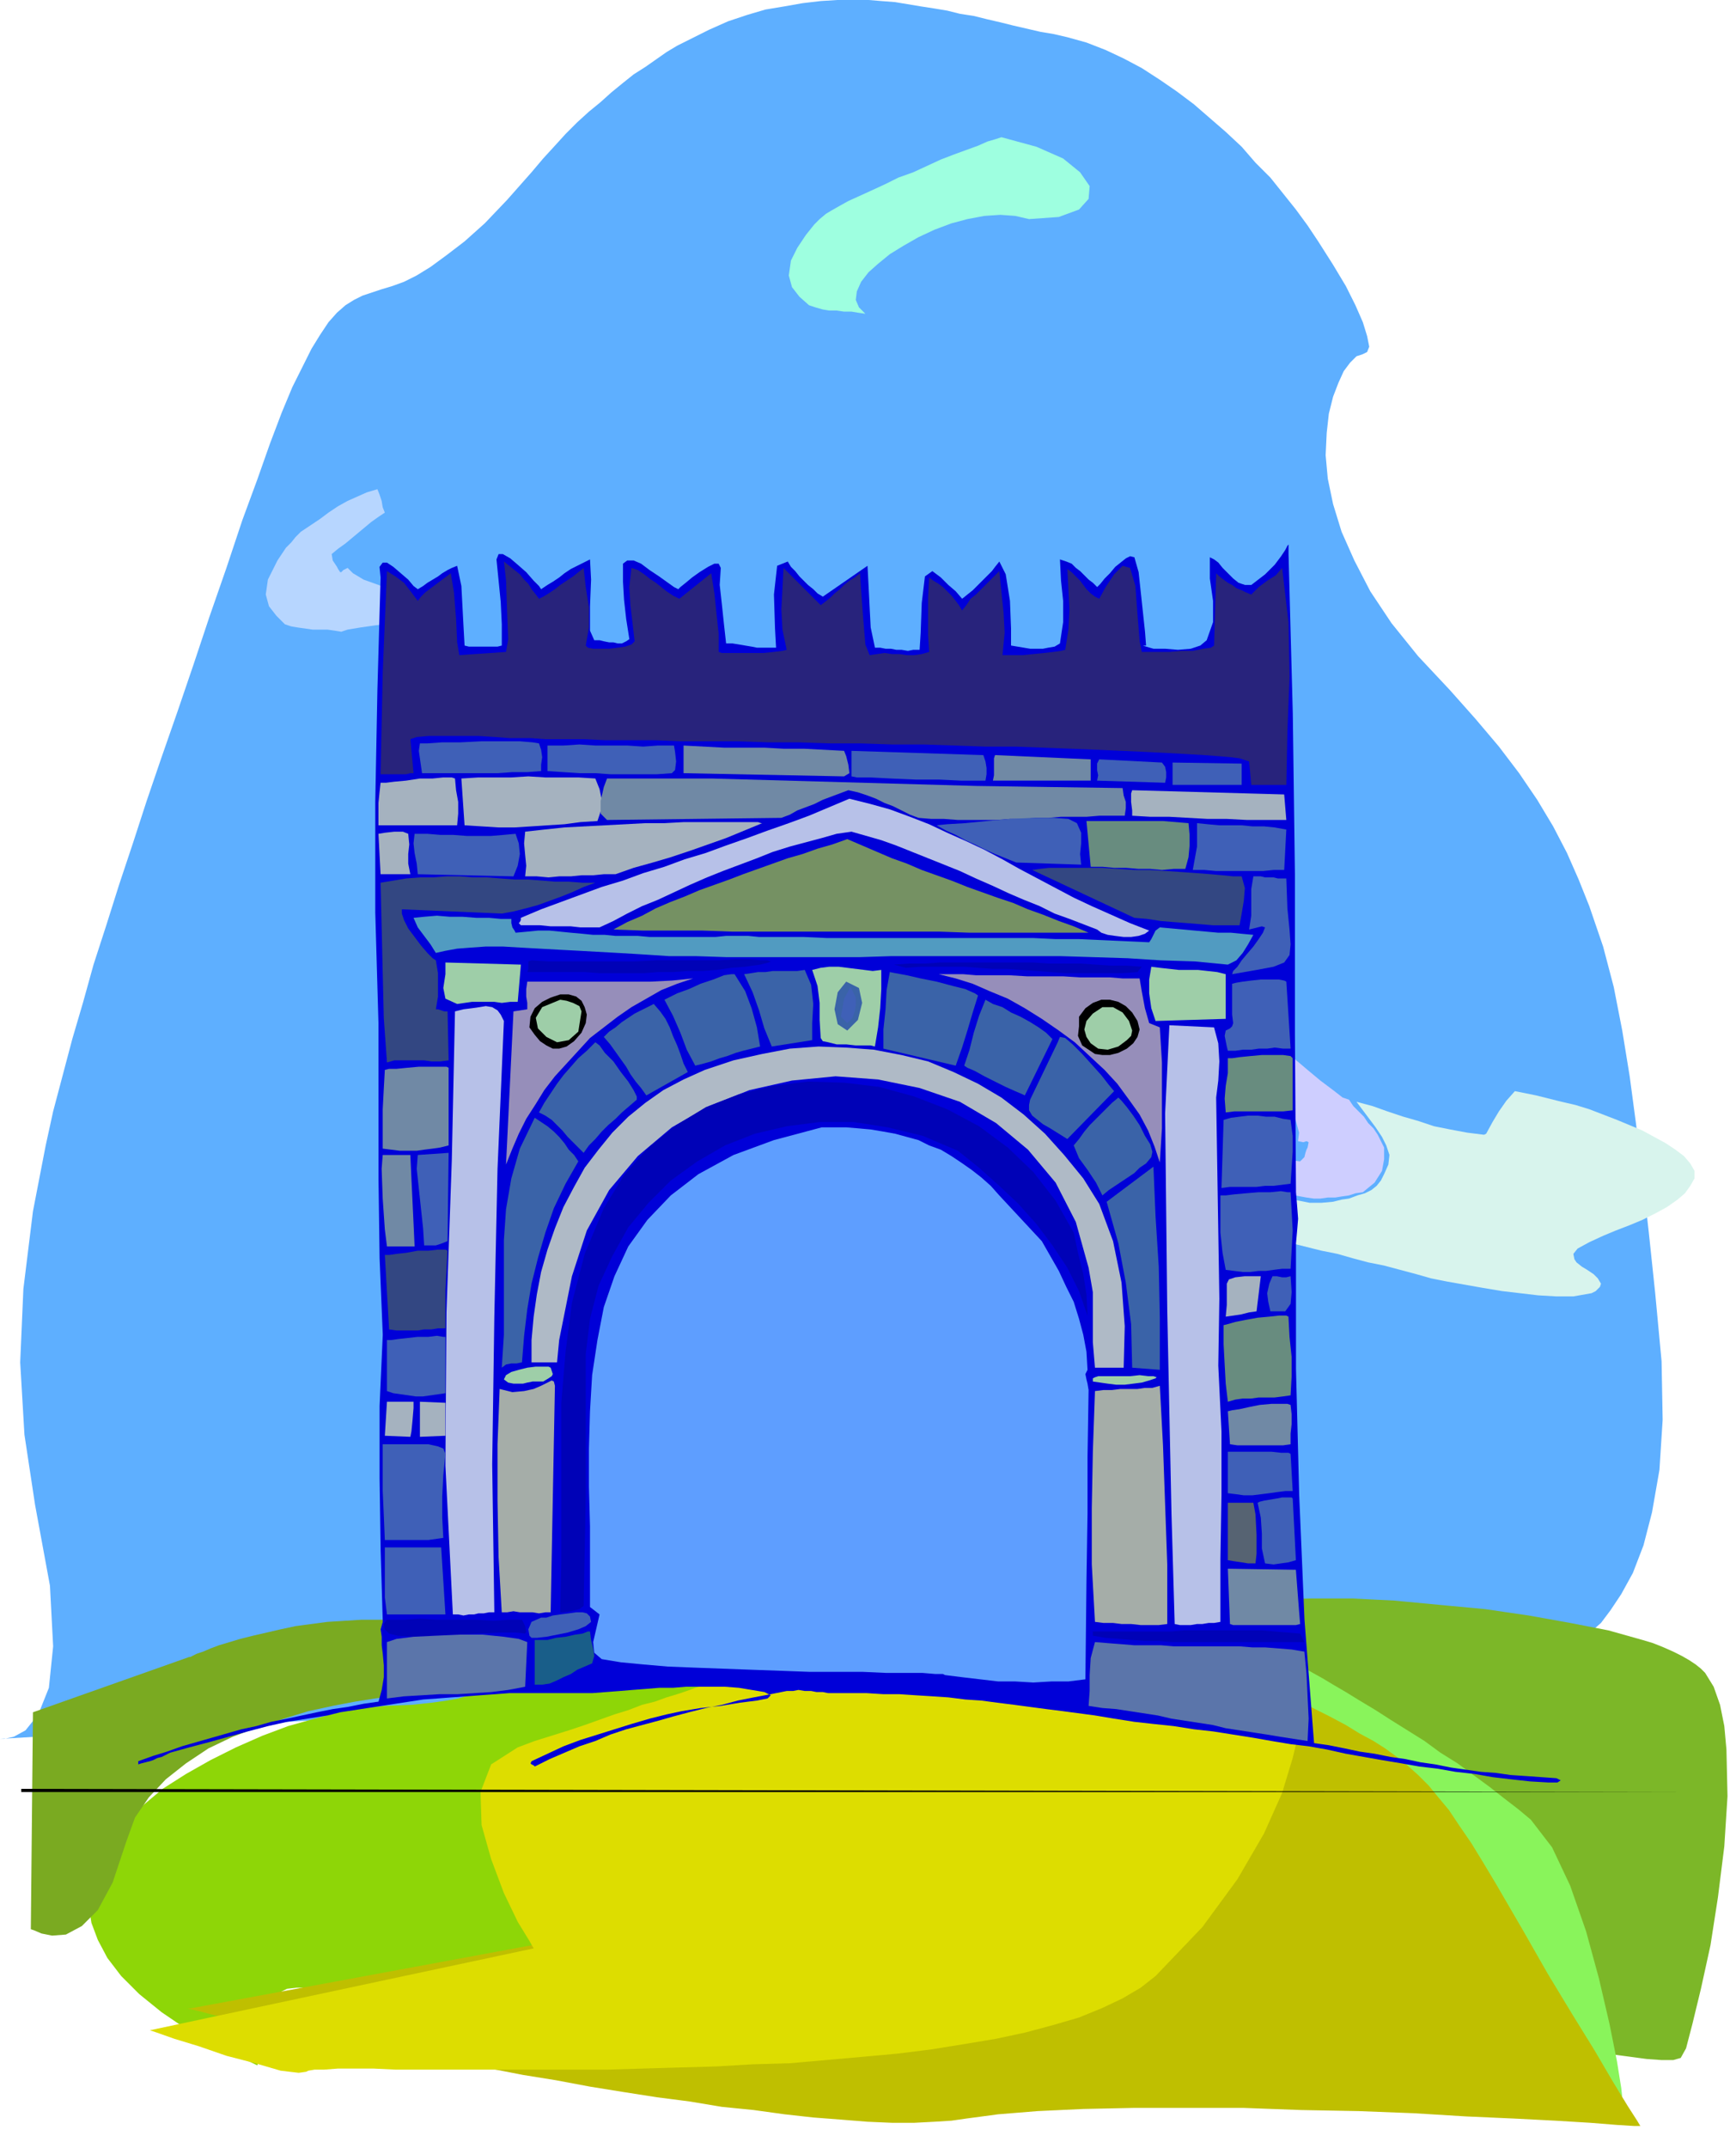 <svg xmlns="http://www.w3.org/2000/svg" fill-rule="evenodd" height="2.02in" preserveAspectRatio="none" stroke-linecap="round" viewBox="0 0 1633 2020" width="1.633in"><style>.pen1{stroke:none}.brush15{fill:#3f60b7}.brush16{fill:#7089a5}.brush17{fill:#a5b2bf}.brush18{fill:#b7c1e8}.brush19{fill:#688c7f}.brush21{fill:#334782}.brush23{fill:#9ecea8}.brush24{fill:#0002b7}.brush25{fill:#3a63a8}.brush26{fill:#968eba}.brush27{fill:#000}</style><path class="pen1" style="fill:#5eafff" d="m1491 1538 2-1 5-4 8-7 9-12 10-15 11-20 10-26 8-31 7-40 3-47-1-55-6-64-6-57-6-53-6-49-6-45-7-43-8-41-10-38-13-38-10-25-11-25-13-25-15-25-17-25-19-25-22-26-24-27-30-32-25-31-20-30-15-29-12-27-8-26-5-24-2-22 1-21 2-18 4-16 5-13 5-11 6-8 6-6 6-2 4-2 2-5-2-10-4-13-7-16-9-18-12-20-14-22-10-15-11-15-12-15-12-15-14-14-13-15-15-14-15-13-15-13-16-12-16-11-17-11-17-9-17-8-18-7-18-5-13-3-12-2-13-3-13-3-12-3-13-3-12-3-13-2-12-3-12-2-13-2-12-2-12-2-13-1-12-1h-29l-16 1-17 2-17 3-18 3-17 5-18 6-18 8-10 5-10 5-10 5-10 6-10 7-10 7-11 7-10 8-11 9-10 9-11 9-11 10-11 11-10 11-11 12-11 13-23 26-21 22-19 17-17 13-15 11-13 8-12 6-11 4-10 3-9 3-9 3-8 4-8 5-8 7-8 9-8 12-8 13-8 16-10 20-10 24-11 29-12 34-14 38-15 45-16 46-15 45-15 44-15 43-14 41-13 40-13 39-12 38-12 37-10 36-10 34-9 34-9 34-7 32-6 31-6 31-9 73-3 69 4 68 10 66 14 76 3 57-4 39-10 25-12 15-11 6-9 2H0l978-58 3-2 5-1 8-1 9-1 11-1h11l13-1h13l14-1h14l13-1h13l12-1 12-1 10-1 8-1 344-26z"/><path class="pen1" style="fill:#d8f4ed" d="m1497 1216 4-2 2-2 2-2 1-3-3-5-4-4-6-4-5-3-5-4-2-3-1-5 4-5 11-6 13-6 12-5 13-5 12-5 12-6 11-6 10-7 7-6 5-7 4-7v-7l-4-7-6-7-8-6-9-6-11-6-11-6-12-5-12-5-13-5-13-5-13-4-13-3-12-3-12-3-10-2-10-2-8 9-7 10-6 10-6 11-2 1-16-2-16-3-15-3-15-5-14-4-15-5-14-5-15-4 6 8 6 8 6 8 6 9 4 8 3 9-1 9-4 9-3 6-4 5-5 4-6 3-7 2-8 3-7 1-8 2-11 1h-11l-10-2-11-2-10-3-10-3-10-2-10-2-6-3-6-3-6-2-5-3-5 9-4 9-4 10-4 9 5 1 4 1 5 2 4 1 11 4 12 4 12 4 12 3 12 4 11 3 12 3 12 3 15 3 14 4 15 4 15 3 15 4 15 4 14 4 15 3 17 3 17 3 18 3 17 2 17 2 17 1h16l17-3z"/><path class="pen1" style="fill:#ceceff" d="m1282 1121 11-9 7-11 2-11v-11l-3-6-3-6-4-6-5-5-4-6-5-5-5-5-4-6-6-2-9-7-12-9-12-10-13-11-12-9-9-6-6-3v8l3 11 6 14 7 15 7 15 6 14 3 11-1 8 5 1 3-1 2 1-1 5-1 2-1 3-1 4-4 4-8-1-7-2-8-1-8-1-8-1-8-1-8-2-8-1-4 6-2 5-2 5-1 4 8 5 9 4 9 4 10 3 10 2 11 2 10 2 11 2 7 1h6l7-1h7l6-1 7-1 6-2 7-1z"/><path class="pen1" style="fill:#b7d6ff" d="m252 545-2 14 3 11 7 9 8 8 6 2 6 1 7 1 7 1h14l7 1 6 1 6-2 12-2 14-2 17-2 17-2 14-2 12-2 6-2-6-6-10-5-15-6-16-5-16-6-14-5-10-6-5-5-4 2-2 2h-1l-2-3-1-2-2-3-2-3-1-6 6-5 7-5 6-5 6-5 6-5 6-5 7-5 6-4-2-5-1-6-2-6-2-5-10 3-9 4-9 4-9 5-9 6-8 6-9 6-9 6-5 5-4 5-5 5-4 6-4 6-3 6-3 6-3 6z"/><path class="pen1" style="fill:#9effe0" d="m744 245-2 14 3 11 7 9 9 8 6 2 7 2 6 1h7l7 1h7l6 1 7 1-6-6-3-7 1-8 4-9 7-9 9-8 11-9 13-8 14-8 15-7 16-6 15-4 16-3 15-1 14 1 13 3 28-2 19-7 9-10 1-12-9-13-16-13-25-11-33-9-6 2-7 2-9 4-11 4-11 4-13 5-13 6-13 6-14 5-12 6-13 6-11 5-11 5-9 5-7 4-5 3-6 5-5 5-4 5-4 5-4 6-4 6-3 6-3 6z"/><path class="pen1" style="fill:#7cb728" d="m1138 1560-19-14-8-12 2-10 11-8 18-6 25-4 31-2 35-1h39l40 2 42 4 43 4 41 6 39 7 36 7 32 9 10 3 10 4 9 4 8 4 7 4 6 4 5 4 4 4 8 13 6 17 4 20 2 22 1 44-3 47-6 48-7 45-9 41-8 33-6 23-5 9-7 2h-11l-14-1-15-2-15-2-12-2-9-1-3-1-103-199-145-103-109-66z"/><path class="pen1" style="fill:#89f45b" d="m1089 1531 5 1 12 3 18 4 22 5 24 6 22 6 21 7 15 6 7 4 9 5 10 6 12 7 13 8 15 9 14 9 16 10 16 10 15 11 16 10 15 11 15 11 14 11 13 10 12 10 20 26 17 36 15 43 12 44 10 43 7 35 4 25 1 9-2-3-6-9-10-13-12-18-15-20-17-24-18-25-19-27-20-26-20-26-20-25-18-24-17-20-16-17-13-13-10-8-10-5-11-6-12-5-14-6-14-6-15-7-14-5-15-6-14-6-13-5-12-4-10-4-9-3-6-3-5-1-1-1-31-45 2-25z"/><path class="pen1" style="fill:#8ed607" d="m362 1604 25-1 19-2 14-2 11-2 7-2 5-2 4-2 2-2 3-2 3-1 4-2 6-1 10-1h52l24 1h22l19 1h106l-218 64 4 6 10 18 14 25 12 31 9 34 1 34-9 31-23 25-16 10-17 7-18 5-19 3-19 1h-20l-19-1-18-2-18-1-16-2-15-2-13-1h-11l-9 1-6 3-3 5-6 23-6 21-5 14-2 6-35-17-30-16-25-17-21-17-17-17-13-17-9-17-6-16-3-20 3-20 6-18 11-19 14-17 17-16 19-16 22-14 23-13 24-12 25-11 24-9 25-7 23-6 23-4 20-2z"/><path class="pen1" style="fill:#7aaa21" d="m31 1610 147-52h1l2-1 4-2 6-2 7-3 8-3 10-3 10-3 12-3 13-3 13-3 14-3 15-2 15-2 16-1 16-1h30l23-1 17-1 12 1 7 2 3 5v8l-4 12-5 13-5 10-7 8-6 6-5 3-5 3-3 1h-4l-7 1-12 1-16 2-19 3-21 4-23 5-23 7-24 8-24 9-23 11-21 14-19 15-16 17-13 19-8 22-13 39-14 26-15 15-15 8-13 1-10-2-7-3-3-1 2-204z"/><path class="pen1" style="fill:#bfbf00" d="m176 1889 546-101v-3l1-7 2-12 3-15 5-18 6-20 7-22 10-22 11-21 13-21 16-20 19-17 21-15 24-10 27-7 31-1 31 1 28 1h68l19 1h17l16 1 15 1 14 2 14 3 14 4 15 4 15 6 16 7 18 9 17 9 16 8 15 8 13 8 13 7 11 7 11 8 10 8 10 9 10 10 9 11 10 12 10 15 11 16 11 18 12 20 25 43 24 42 23 38 21 34 17 29 14 23 9 14 3 5h-6l-16-1-25-2-33-2-39-2-45-2-49-3-52-2-54-1-54-2h-104l-47 1-43 2-37 3-30 4-14 2-16 1-19 1h-21l-23-1-25-2-26-2-27-3-29-4-30-3-30-5-31-4-32-5-31-5-32-6-31-5-31-6-30-5-30-6-29-5-27-5-26-5-25-5-22-5-21-4-19-4-16-4-14-2-11-3-8-2-5-1h-2z"/><path class="pen1" style="fill:#dd0" d="m502 1832-4-7-11-18-13-27-12-32-9-32-1-31 10-26 25-16 16-6 16-5 16-5 15-5 14-5 14-5 13-4 13-5 12-3 11-4 10-3 9-3 8-3 7-2 6-2 5-1 12-2h18l22-1h45l19 1h28l15 1 21 1 27 2 32 2 35 2 37 3 39 2 38 2 37 3 34 2 31 2 26 2 20 1 12 1h5l-1 6-2 16-6 25-10 33-17 38-25 43-33 45-44 46-14 11-17 10-19 9-22 9-24 7-26 7-28 6-30 5-31 5-32 4-33 3-34 3-34 3-35 1-34 2-35 1-34 1-33 1H372l-21-1h-33l-13 1h-9l-6 1-2 1-7 1-17-2-24-7-27-7-26-9-23-7-17-6-6-2 361-77z"/><path class="pen1" style="fill:#0000d8" d="m509 554 6-4 5-3 6-4 5-4 6-4 6-3 6-3 6-3 1 19-1 25v23l4 9h5l4 1 5 1h4l4 1h4l4-2 3-2-3-19-2-18-1-17v-17l4-3h6l7 3 8 6 9 6 7 5 7 5 4 2 2-2 5-4 6-5 7-5 8-5 6-3h4l2 4-1 16 2 18 2 19 2 18h6l6 1 6 1 6 1 5 1h18l-1-18-1-32 3-27 10-4 3 5 4 4 4 5 4 4 4 4 5 4 4 4 5 3 42-29 1 19 1 20 1 19 4 19h5l5 1h5l5 1h5l6 1 5-1h6l1-16 1-28 3-25 7-5 8 6 7 7 7 6 6 7 5-4 5-4 4-4 5-5 4-4 5-5 3-4 4-5 6 12 4 25 1 26v16l6 1 6 1 6 1h12l5-1 6-1 5-3 3-20v-20l-2-19-1-20 6 2 5 2 4 4 4 3 4 4 4 4 4 3 4 4 3-3 4-5 5-5 5-6 5-4 5-4 4-2 4 1 4 14 3 28 3 28 1 13h-3l3 1 7 2h11l12 1 12-1 9-3 6-5 6-17v-20l-3-21v-20l4 2 4 3 4 5 5 5 5 5 5 4 6 2h6l13-10 9-9 6-8 4-6 2-4 1-1v9l4 150 2 151v150l1 149 1 12 1 13-1 12-1 11v118l3 118 5 118 9 116 14 2 15 3 14 3 14 2 15 3 14 2 14 3 14 2 15 3 14 2 14 2 14 1 14 2 15 1 14 1 14 1 4 2-3 2h-9l-17-1-18-2-17-2-17-3-18-2-17-3-17-2-17-3-18-3-17-3-17-3-18-4-17-3-17-2-18-3-17-3-19-3-19-3-18-2-19-3-19-2-18-2-19-3-18-3-15-2-15-2-16-2-15-2-15-2-16-2-15-2-15-1-16-2-15-1-16-1-15-1h-15l-16-1h-36l-5-1h-6l-5-1h-6l-6-1-5 1h-6l-15 3-16 3-15 3-15 4-15 3-16 4-15 4-14 4-15 4-15 4-15 5-14 6-15 5-14 6-14 6-14 7-1-1-2-1-1-1 1-2 15-7 15-7 16-6 16-5 16-5 16-5 17-5 16-4 14-3 18-3 19-2 18-3 16-2 10-2 3-3-6-3-12-2-12-2-13-1h-37l-12 1h-13l-12 1-13 1-12 1-13 1-13 1h-78l-13 1-14 1-13 1-14 1-13 1-14 1-13 2-13 2-13 2-13 2-13 2-13 2-12 3-19 3-19 3-18 4-19 5-18 5-18 5-19 5-18 5-4 2-4 2-4 1-4 2-3 1-4 1-4 1-3 1v-3l14-5 13-4 14-5 14-4 14-4 14-4 14-4 14-3 14-4 15-3 14-3 14-3 15-3 14-2 15-3 14-2 3-11 2-12v-11l-1-11-1-8v-8l-1-7 2-7-2-67-1-68v-68l3-67-3-72-1-73V962l-3-104V754l2-105 3-106-1-10 3-4h4l6 4 7 6 7 6 5 6 4 3 5-3 4-3 5-3 5-3 4-3 5-3 4-2 5-2 4 19 1 19 1 19 1 18 4 1h27l4-1v-20l-1-21-2-20-2-20 2-5h4l7 4 7 6 8 7 7 8 5 5 2 3z"/><path class="pen1" style="fill:#28237c" d="m549 534 2 18 3 19v19l-3 17 2 2 5 1h15l8-1 7-1 6-2 3-3-2-17-2-17-1-17 2-18 6 2 6 4 5 4 6 4 5 4 5 4 6 4 6 3 30-24 3 19 2 19 2 19v17l3 1h39l10-1 8-1 4-1-4-19-1-19 1-19 1-20 35 35 4-3 5-4 4-4 5-4 4-4 5-4 5-3 5-4 1 16 2 27 2 24 4 10 7-1 7-1 7 1h7l7 1h7l7-1 7-2-1-16v-35l1-19 4 3 5 3 4 3 4 4 4 4 4 5 3 4 3 5 4-5 4-6 5-4 5-5 4-4 5-5 4-4 4-4 2 20 2 19 1 19-2 21h19l10-1 10-1 9-1 7-1 4-1 3-19 1-19-1-19-1-19 4 3 4 4 4 4 3 4 3 4 4 4 4 3 4 2 6-11 8-12 8-8 7 2 5 17 2 27 2 25 2 10h26l11-1h11l10-2 7-1 3-2 2-68 3 3 4 3 4 3 4 2 4 3 5 2 4 2 5 2 7-7 8-6 8-5 6-7 6 51 1 51-2 51-1 51h-33l-2-22-3-1-6-2-8-1-12-1-13-1-17-1-18-1-20-1-22-1-23-1-25-1-26-1-27-1h-28l-29-1-29-1h-30l-29-1h-29l-30-1h-28l-29-1h-53l-25-1h-47l-20-1h-36l-14-1h-20l-13-1-16-1h-47l-11 1-6 2 3 32h-3l-4 1h-24l1-48 1-48 2-48 2-47 8 5 8 6 7 9 6 8 3-4 4-4 4-3 4-3 4-3 4-3 4-3 4-3 3 18 2 25 1 22 2 12 44-3 2-12-1-26-1-29-2-18 5 4 5 4 5 4 4 5 4 4 3 5 4 5 3 4 4-2 5-3 6-4 5-4 6-4 6-4 5-4 5-4z"/><path class="pen1 brush15" d="m509 725-13 1h-14l-14 1h-71l-1-7-1-7-1-7 1-7h7l14-1h17l20-1h36l12 1 6 1 2 6 1 7-1 7v6zm123 2-14 1h-44l-14-1h-15l-15-1-15-1v-24h15l15-1 15 1h30l15 1 14-1h15l1 6 1 9-1 8-3 3z"/><path class="pen1 brush16" d="m794 730-151-3v-26l19 1 19 1h38l18 1h19l19 1 19 1 2 5 2 8 1 8-5 3z"/><path class="pen1 brush15" d="m925 710 2 6 1 6v6l-1 6h-23l-21-1h-22l-23-1-19-1h-13l-5-1v-24l124 4z"/><path class="pen1 brush16" d="M1026 734h-92l1-5v-16l1-3 90 4v20z"/><path class="pen1 brush15" d="m1093 717 3 4 1 5v5l-1 5-64-2 1-5-1-5v-6l2-4 59 3zm75 1v20h-65v-21l65 1z"/><path class="pen1 brush17" d="m562 772-16 1-15 2-16 1-15 1-16 1h-15l-16-1-16-1-3-44 16-1h31l16-1 16 1h31l16 1 4 10 2 10-1 11-3 9zm-132 4h-74v-21l1-10 1-9h5l8-1 11-1 13-2h12l10-1h8l3 1 1 11 2 11v11l-1 11z"/><path class="pen1 brush16" d="m918 739 138 2 1 7 2 6v6l-1 7h-24l-12 1h-24l-12 1h-12l-12 1h-12l-13 1h-36l-13-1h-12l-12-1-8-3-8-4-8-4-8-3-8-4-8-3-9-3-9-2-8 3-8 3-8 3-8 4-8 3-8 3-7 4-8 3-164 2-6-6v-12l3-13 3-8h98l249 7z"/><path class="pen1 brush17" d="M1210 771h-37l-19-1h-18l-18-1-18-1h-18l-17-1v-5l-1-8v-8l1-3 143 4 2 24z"/><path class="pen1 brush18" d="m1081 875-4 3-6 2-7 1h-7l-8-1-7-1-6-2-4-3-13-5-13-5-14-5-14-7-15-6-14-6-15-7-16-7-15-7-15-6-15-6-15-6-15-6-14-5-14-4-14-4-14 2-14 4-15 4-15 4-16 5-15 6-16 6-16 6-15 6-16 7-15 7-15 7-15 6-14 7-13 7-13 6h-18l-9-1h-19l-10-1h-18l-2-2 1-1 1-2v-2l19-8 19-7 19-7 19-7 20-6 19-7 20-6 19-7 20-6 19-7 20-7 19-7 20-7 19-7 19-8 19-8 20 5 18 5 19 7 18 7 17 8 18 8 17 8 17 9 16 9 17 9 17 9 17 9 17 8 18 8 18 8 18 7z"/><path class="pen1 brush19" d="M1115 817h-11l-11 1-11-1h-11l-12-1h-11l-11-1h-11l-4-43h72l12 1 12 1 1 11v10l-1 11-3 11z"/><path class="pen1 brush17" d="M579 822h-11l-10 1h-11l-10 1h-11l-10 1-11-1h-11l1-10-1-10-1-11 1-11 18-2 19-2 19-1 19-1 19-1 19-1h18l18-1h70l3 1h1l-17 7-17 7-17 6-17 6-18 6-17 5-18 5-17 6z"/><path class="pen1 brush15" d="m1017 813-61-2-10-4-10-4-9-4-10-5-9-4-9-5-9-4-9-5 10-1 17-1 20-2 22-2 22-1h19l14 1 8 4 4 9v10l-1 10 1 10zm191 5h-10l-10 1h-44l-11-1h-11l2-11 2-11v-22l10 1 11 1h21l10 1h11l10 1 11 2-2 38zm-725 6-90-2-1-10-2-10-1-9 1-9h12l12 1h12l13 1h23l12-1 11-1 3 9 1 10-2 11-4 10z"/><path class="pen1 brush17" d="M386 822h-28l-2-38 6-1 9-1h8l5 2 1 10-1 9v9l2 10z"/><path class="pen1" style="fill:#759163" d="M1024 877H912l-28-1H689l-28-1h-56l-28-1 13-7 14-6 13-7 14-6 13-5 14-6 14-5 14-5 13-5 14-5 14-5 14-5 14-4 14-5 14-4 14-5 14 6 14 6 14 6 14 5 14 6 14 5 14 5 15 6 14 5 14 5 15 5 14 6 14 5 15 6 14 5 14 6z"/><path class="pen1 brush21" d="M1166 870h-25l-12-1-12-1-13-1-12-1-13-2-12-1-96-45 7-1 9-1h50l15 1 15 1h15l15 1 15 1 14 1 13 1 11 1 10 1h8l3 11-1 12-2 12-2 11z"/><path class="pen1 brush15" d="m1159 916 1-3 4-4 4-6 5-6 6-7 5-7 4-6 2-5-3-1-4 1-4 1-4 1 2-13v-25l2-12h7l4 1h8l4 1h8l1 28 2 20 1 14-1 10-5 7-10 4-16 3-23 4z"/><path class="pen1 brush21" d="m560 830-11 4-11 5-10 4-11 4-11 4-11 3-12 3-11 2-94-4v4l2 6 4 8 6 8 6 8 6 7 5 5 3 2 2 12v22l-2 12h2l3 1 3 1h3l1 46-8 1h-8l-7-1h-28l-7 2-3-42-1-42-1-43-1-42 12-2 12-2 13-1h12l13-1h13l12 1h13l13 1 13 1h13l13 1 12 1h13l13 1h12z"/><path class="pen1" style="fill:#519bc1" d="M481 864v4l1 4 2 3 1 2 11-1 10-1h11l10 1 10 1 11 1 10 1h11l10 1h21l11 1h62l10-1h21l10 1h42l22 1h194l21 1h22l22 1 22 1 22 1 2-3 2-4 2-4 4-3 11 1 11 1 11 1 11 1 11 1h12l10 1 11 1-5 9-5 8-6 7-8 4-31-3-32-1-31-2-32-1-32-1H839l-31 1H684l-30-1h-25l-15-1-16-1-17-1-18-1-18-1-19-1-18-1-18-1-17-1h-16l-14 1-13 1-11 2-9 2-5-8-6-8-6-8-4-9 10-1 12-1 12 1h12l13 1h12l11 1h10z"/><path class="pen1 brush23" d="M487 942h-7l-8 1-7-1h-21l-7 1-7 1-11-5-2-10 2-13v-11l71 2-3 35z"/><path class="pen1 brush24" d="m496 914 1-3v-7l3-1 16 1h80l21-1h59l16-1h13l11 1h6l3 1-2 1-8 2-14 2-13 1-14 2-13 1h-14l-14 1h-14l-13 1h-42l-14-1h-54zm574 0-14 1h-54l-14-1-13-1-14-1-14-1h-13l-14-1-13-1h-41l-14 1-11-3 14-1h15l14-1h88l15 1h29l15 1 14 1h15l14 1-4 5z"/><path class="pen1 brush23" d="m823 984-4-1h-14l-9-1h-9l-8-2-5-1-2-3-1-17v-16l-2-16-5-15 8-2 8-1h9l8 1 8 1 8 1 8 1 8-1v18l-1 18-2 18-3 18zm330-26-66 2-4-12-2-14v-13l2-12 8 1 9 1 9 1h18l9 1 9 1 8 2v42z"/><path class="pen1 brush25" d="m764 978-38 6-7-17-5-17-6-17-8-17 7-1 6-1h7l7-1h23l7-1 6 14 2 18-1 18v16zm135 24-68-16v-18l2-19 1-18 3-17 5 1 11 2 13 3 15 3 15 4 12 3 9 4 3 2-5 16-5 17-5 16-6 17z"/><path class="pen1 brush26" d="m1091 966 2 33v62l-2 32-5-15-6-15-8-15-10-14-11-15-12-13-14-13-14-13-15-11-16-11-16-10-16-9-17-7-16-7-16-5-16-4h23l12 1h31l17 1h34l16 1h28l12 1h16l2 12 3 16 4 14 10 4z"/><path class="pen1 brush25" d="m715 984-8 2-8 2-7 2-8 3-7 2-8 3-7 2-8 2-8-15-6-16-7-16-8-15 4-2 8-4 11-4 11-5 12-4 10-4 7-1h3l10 16 6 16 5 18 3 18z"/><path class="pen1 brush26" d="m476 1095 7-144 13-2v-6l-1-6v-7l1-7h116l20-1 20-2-15 5-15 6-14 8-14 8-13 9-13 10-13 10-11 12-11 12-11 12-10 13-8 13-9 14-7 14-6 14-6 15z"/><path class="pen1 brush15" d="M1214 986h-7l-8-1-7 1h-8l-7 1h-8l-7 1h-7l-1-4-1-5-1-5 1-5 2-1 2-1 2-2 1-3-1-8v-29l4-1 6-1 8-1 9-1h17l5 1 2 1 4 63z"/><path class="pen1 brush25" d="m797 969-9-6-3-14 3-16 8-10 12 6 3 14-4 16-10 10z"/><path class="pen1 brush15" d="m797 962-6-6 3-17 6-11 5 10v7l-1 6-2 6-5 5z"/><path class="pen1 brush27" d="m547 971-7 8-7 5-7 2h-6l-6-3-6-4-5-6-5-7 1-10 4-8 7-6 8-4 9-3h8l7 2 5 4 3 6 2 7-1 8-4 9z"/><path class="pen1 brush25" d="m990 977-26 53-2-1-7-3-9-4-10-5-10-5-9-5-7-3-3-2 5-15 4-16 5-16 6-15 7 4 9 3 8 5 9 4 9 5 8 5 7 5 6 6z"/><path class="pen1 brush27" d="m1030 991-12-8-4-9 1-9v-9l6-8 7-5 8-3h8l8 2 7 4 6 6 5 8 2 8-2 7-4 6-6 5-8 4-8 2h-7l-7-1z"/><path class="pen1 brush23" d="m527 940 6 1 6 2 6 3 2 5-3 19-9 8-11 2-10-5-8-8-2-10 6-10 17-7z"/><path class="pen1 brush25" d="m608 1030-5-7-5-6-5-7-4-7-5-7-5-7-5-7-6-7 5-5 6-4 6-5 6-4 6-4 6-3 6-3 6-3 6 7 5 7 4 8 3 8 4 9 3 8 3 9 4 8-39 22z"/><path class="pen1 brush23" d="m1052 984-10 3-9-1-7-5-4-6-2-7 2-8 6-7 9-6h10l9 5 6 8 3 9-1 5-4 4-4 3-4 3z"/><path class="pen1 brush18" d="m474 960-6 139-3 139-2 139 2 139h-5l-5 1h-5l-4 1h-5l-5 1-5-1h-5l-7-140 1-144 5-143 3-140 8-2 8-1 7-1 6-1 6 1 5 3 3 4 3 6zm668 6 4 15 1 17-1 18-2 16 1 63 1 63 1 63-1 63 3 62v60l-1 60v59l-6 1h-5l-6 1h-5l-6 1h-10l-5-1-3-103-4-192-2-185 4-83 42 2z"/><path class="pen1 brush25" d="m549 1084-5-5-5-5-5-5-5-6-5-5-5-5-6-4-6-3 5-9 6-9 6-9 6-8 7-8 7-8 8-7 8-8 4 3 5 7 8 8 7 10 7 9 5 8 3 6v3l-7 6-7 6-6 6-7 6-6 6-6 7-6 6-5 7zm455-13-8-5-8-5-7-4-5-4-5-4-3-5v-5l1-5 26-54 2-5 5 1 7 6 9 9 9 10 9 10 7 9 5 6-44 45z"/><path class="pen1" style="fill:#afbac6" d="m1034 1132 13 35 8 39 3 41-1 39h-27l-2-24v-47l-4-23-12-43-19-37-26-31-30-25-34-20-38-13-39-8-40-3-41 4-40 9-38 15-35 20-32 27-27 32-21 38-14 43-4 20-4 20-4 20-2 21h-24v-21l2-22 3-21 4-21 6-21 7-20 8-20 10-19 10-18 13-17 13-16 15-15 16-13 17-12 19-10 20-9 27-9 27-6 26-5 27-2 26 1 26 2 26 5 25 6 24 10 23 11 22 13 21 16 20 18 18 20 18 22 15 24z"/><path class="pen1 brush19" d="m1216 1044-9 1h-46l-8 1-1-13 1-12 2-12v-14h4l7-1 10-1 11-1h20l7 1 2 2v49z"/><path class="pen1 brush16" d="m422 1077-8 2-7 1-8 1-7 1h-16l-8-1-8-1v-37l1-19 1-18 4-1h7l10-1 11-1h26l2 1v73z"/><path class="pen1 brush24" d="m1023 1237-8-23-11-22-14-21-15-20-17-19-18-17-19-17-20-16-33-14-33-8-32-5h-32l-31 4-30 7-28 11-26 15-25 18-21 21-19 23-15 27-13 28-8 31-4 33v133l-1 52-1 52-4 3-8 2-7 1h-3l1-49v-148l4-48 6-46 12-46 18-43 19-31 23-26 26-21 28-17 31-12 32-8 33-4 34 1 33 4 33 9 31 12 30 16 27 20 24 23 21 27 17 30 4 19 5 20 3 19 1 20z"/><path class="pen1 brush25" d="m1037 1124-6-12-8-12-8-11-5-12 5-6 5-7 5-6 5-5 6-6 5-5 5-5 6-5 3 3 5 6 6 8 6 9 5 10 5 8 2 7-1 5-5 6-6 4-5 5-6 4-6 4-6 4-6 4-6 5z"/><path class="pen1 brush15" d="m1214 1113-8 1-8 1h-8l-8 1h-25l-8 1 2-64 7-2 8-1 8-1h9l8 1h8l8 2 7 1 2 15v15l-1 15-1 15z"/><path class="pen1 brush25" d="m544 1092-12 21-11 23-8 23-7 24-6 24-4 24-3 25-2 25-5 1h-5l-5 1-4 3 2-31v-89l2-29 5-29 8-28 14-29 6 4 6 4 6 5 5 5 5 6 4 6 5 5 4 6z"/><path class="pen1" style="fill:#5e9eff" d="m980 1167 8 14 8 14 7 15 7 14 5 16 4 15 3 16 1 17-2 4 1 5 1 4 1 6-1 63v53l-1 64-1 92-16 2h-16l-17 1-17-1h-16l-17-2-17-2-16-2-2-1h-7l-12-1h-34l-22-1h-50l-27-1-28-1-27-1-27-1-25-1-23-2-21-2-18-3-7-6-1-10 3-13 3-13-9-7v-76l-1-37v-36l1-35 2-34 5-33 6-31 10-29 13-28 18-25 22-23 26-20 33-18 38-14 45-12h23l12 1 11 1 12 2 11 2 11 3 11 3 10 5 11 4 10 6 9 6 10 7 9 7 9 8 8 9 40 43z"/><path class="pen1 brush15" d="m421 1167-5 2-6 2h-11l-1-16-3-28-3-28 1-13 29-2-1 83z"/><path class="pen1 brush16" d="m386 1086 1 22 1 21 1 21 1 22h-26l-2-16-2-29-1-28 1-13h26z"/><path class="pen1 brush25" d="m1091 1288-26-2-1-41-5-39-7-37-11-39 44-33 2 47 3 47 1 48v49z"/><path class="pen1 brush15" d="M1214 1193h-8l-8 1-7 1h-7l-8 1h-7l-8-1-8-1-3-16-2-19v-35h5l8-1 11-1 12-1h11l10-1 6 1h3l1 18 1 18-1 18-1 18z"/><path class="pen1 brush21" d="M419 1249h-7l-6 1h-7l-6 1h-20l-7-1-1-18-1-17-1-18-1-17h4l7-1 9-1 11-2h10l9-1h7l2 1-1 18-1 19v36z"/><path class="pen1 brush15" d="m1195 1233-2-9-1-8 2-9 3-7h4l5 1h4l4-1 1 15-1 11-5 7h-14z"/><path class="pen1 brush17" d="m1182 1233-7 1-8 2-7 1-7 1 1-11v-20l2-4 6-2 9-1h15l-4 33z"/><path class="pen1 brush19" d="m1214 1312-7 1-8 1h-15l-7 1h-8l-7 1-7 2-2-17-1-18-1-19v-18l4-1 7-2 10-2 11-2 11-1 9-1h7l2 1 1 19 2 19v18l-1 18z"/><path class="pen1 brush15" d="m419 1310-7 1-7 1-7 1h-7l-7-1-7-1-7-1-6-2v-48h4l7-1 9-1 9-1h10l8-1 6 1h2v53z"/><path class="pen1 brush23" d="M511 1299h-10l-5 1-4 1h-9l-5-1-4-3 2-4 5-3 7-2 8-2 8-1h12l2 1 2 6-1 2-3 2-5 3zm517 0v-3l2-1 3-1h30l9-1 8 1h5l3 1-1 1-6 2-7 2-8 1-8 1h-8l-8-1-7-1-7-1z"/><path class="pen1" d="M518 1516h-5l-6 1-6-1h-12l-6-1-6 1h-5l-3-52-1-53v-53l2-52 12 3 11-1 9-2 7-3 6-3 4-2 2 1 1 4-1 53-1 53-1 53-1 54zm580 11-8 1h-17l-9-1h-9l-8-1h-9l-8-1-3-54v-53l1-53 2-57 8-1h8l8-1h16l7-1h7l7-2 3 56 2 56 2 56v56z" style="fill:#a5ada8"/><path class="pen1 brush17" d="M389 1318v6l-1 12-1 10-1 5-24-1 2-32h25zm30 32-24 1v-33l24 1v31z"/><path class="pen1 brush16" d="m1214 1358-7 1h-43l-7-1-2-31 4-1 7-1 9-2 10-2 11-1h15l3 1 1 9v9l-1 9v10z"/><path class="pen1 brush15" d="m417 1446-7 1-7 1h-41l-1-24-1-22v-44h43l9 2 5 2 2 5-2 20-1 20v20l1 19zm799-44h-7l-8 1-7 1-8 1-8 1h-8l-7-1-8-1v-39h41l9 1h7l2 1 2 35zm3 65-7 2-7 1-7 1-8-1-3-14v-14l-1-15-3-14 2-1 4-1 6-1 6-1 5-1h9l1 1 3 58z"/><path class="pen1" style="fill:#566372" d="M1181 1470h-7l-6-1-7-1-6-1v-54h24l2 11 1 19v18l-1 9z"/><path class="pen1 brush15" d="M419 1518h-55l-2-16v-47h53l4 63z"/><path class="pen1 brush16" d="m1219 1476 1 13 1 13 1 13 1 12-4 1h-59l-3-1-2-52 64 1z"/><path class="pen1 brush15" d="m500 1540-2-2-1-6 3-7 9-4h5l6-2 7-1 8-1 7-1h6l4 1 3 3 1 5-5 4-7 3-10 3-10 2-10 2-9 1h-5z"/><path class="pen1 brush24" d="m491 1523 1 2 2 4 1 5-1 2-9-1h-15l-19 1-22 1-21 1-19 1-15-1-8-2-4-4-1-5 3-4h16l15-1 16 1h36l17 1 15-1h12zm736 21h-125l-12-1h-12l-13-1-12-1-13-1-12-2v-4h74l12-1h73l12 1 12 1 12 1 4 8z"/><path class="pen1" style="fill:#195e89" d="m557 1564-7 3-7 3-6 4-7 3-6 3-7 3-7 1h-7v-42h12l8-2 9-1 9-2 7-1 5-2h2l1 8 2 8 1 7-2 7z"/><path class="pen1" d="m494 1586-16 3-16 2-16 1-16 1h-17l-16 1-17 1-16 2v-53l9-3 16-2 21-1 22-1h22l20 2 14 2 8 3-2 42zm733-33 2 21 1 21 1 21-1 21-13-2-13-2-12-2-13-2-13-2-13-2-12-3-13-2-13-2-13-2-13-3-13-2-13-2-13-2-13-1-13-2 1-14v-15l1-16 4-15 12 1 13 1 12 1h25l12 1h62l12 1h12l13 1 12 1 12 2z" style="fill:#5b75aa"/><path class="pen1 brush27" d="M20 1685v-3l1571 3H20z"/></svg>
